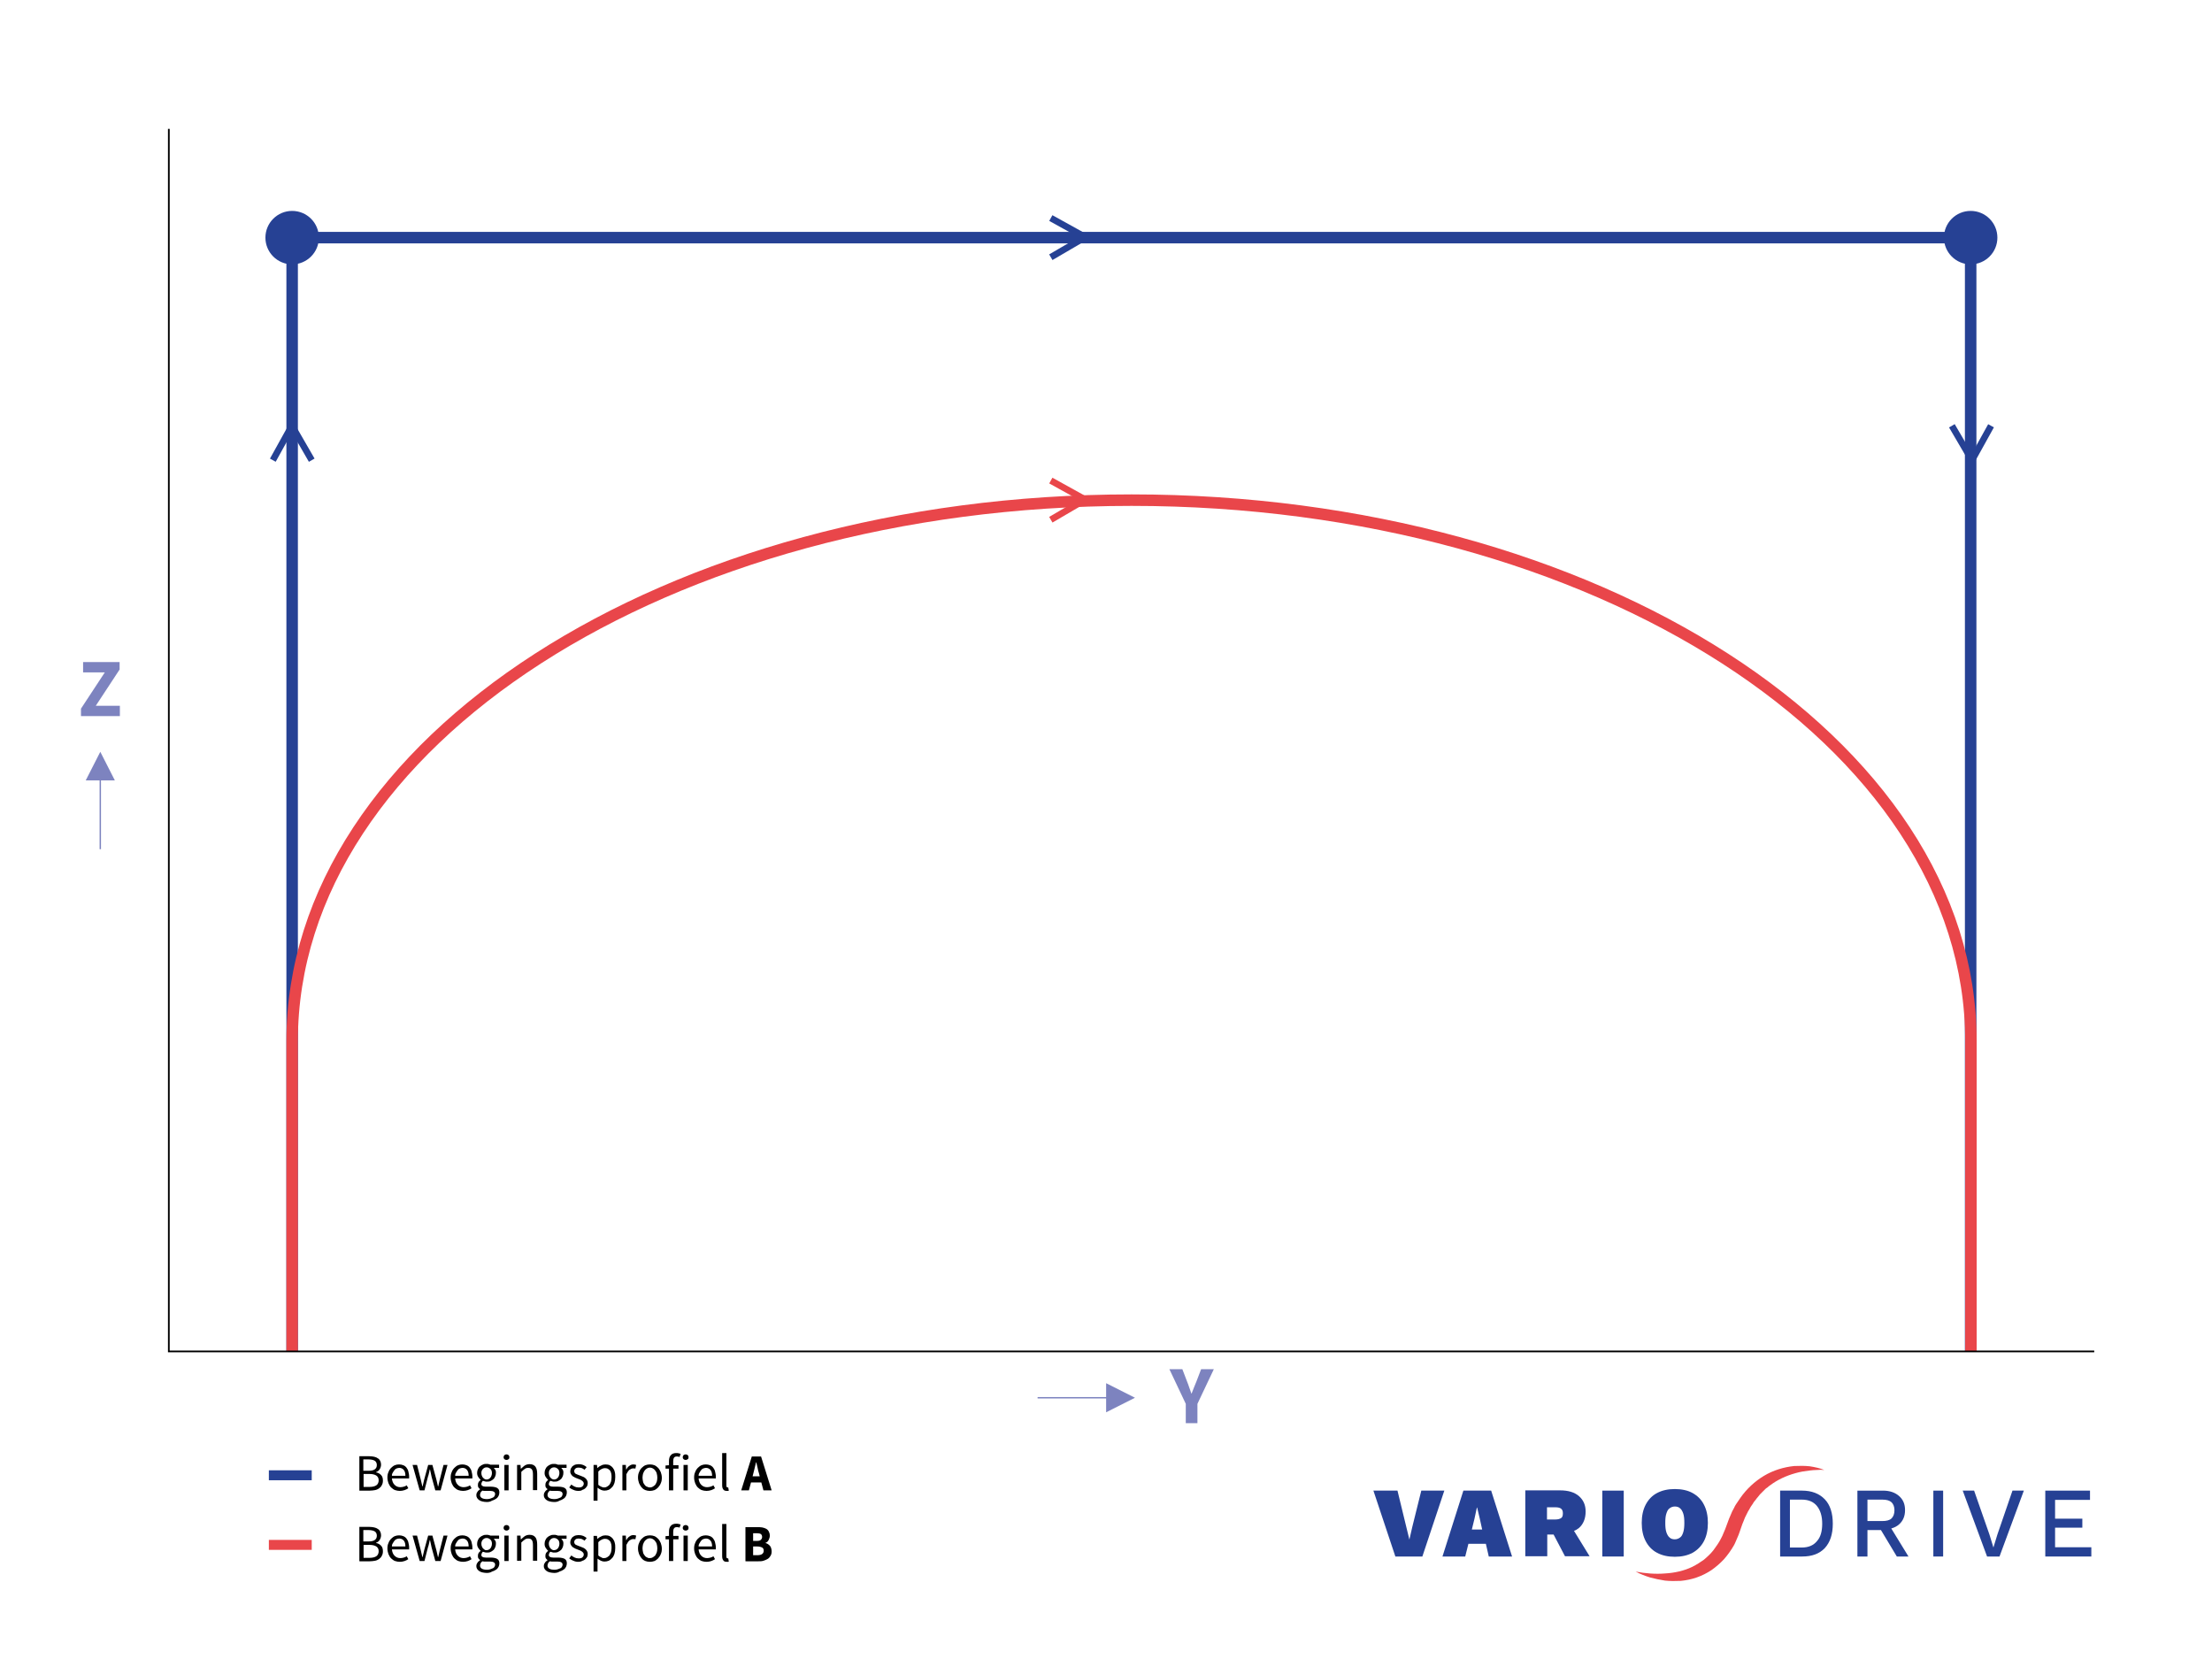 <?xml version="1.0" encoding="utf-8"?>
<!-- Generator: Adobe Illustrator 25.3.0, SVG Export Plug-In . SVG Version: 6.00 Build 0)  -->
<svg version="1.1" xmlns="http://www.w3.org/2000/svg" xmlns:xlink="http://www.w3.org/1999/xlink" x="0px" y="0px"
	 viewBox="0 0 835.9 627" style="enable-background:new 0 0 835.9 627;" xml:space="preserve">
<style type="text/css">
	.st0{fill-rule:evenodd;clip-rule:evenodd;fill:none;stroke:#264194;stroke-width:4.343;stroke-miterlimit:10;}
	.st1{fill-rule:evenodd;clip-rule:evenodd;fill:#264194;}
	.st2{fill-rule:evenodd;clip-rule:evenodd;fill:none;stroke:#264194;stroke-width:2.473;stroke-miterlimit:10;}
	.st3{fill-rule:evenodd;clip-rule:evenodd;fill:none;stroke:#E9464A;stroke-width:2.473;stroke-miterlimit:10;}
	.st4{fill-rule:evenodd;clip-rule:evenodd;fill:none;stroke:#E9464A;stroke-width:4.343;stroke-miterlimit:10;}
	.st5{fill:#E9464A;stroke:#264194;stroke-width:3.762;stroke-miterlimit:10;}
	.st6{fill:none;stroke:#E9464A;stroke-width:3.762;stroke-miterlimit:10;}
	.st7{fill-rule:evenodd;clip-rule:evenodd;fill:none;stroke:#000000;stroke-width:0.651;stroke-miterlimit:10;}
	.st8{fill-rule:evenodd;clip-rule:evenodd;fill:none;stroke:#7D83BF;stroke-width:0.521;stroke-miterlimit:10;}
	.st9{fill-rule:evenodd;clip-rule:evenodd;fill:#7D83BF;}
	.st10{fill:#7D83BF;}
	.st11{fill-rule:evenodd;clip-rule:evenodd;fill:#E9464A;}
</style>
<g id="profielen">
	<polyline class="st0" points="110.4,510.7 110.4,89.8 744.7,89.8 744.7,510.7 	"/>
	<circle class="st1" cx="110.4" cy="89.8" r="10.1"/>
	<circle class="st1" cx="744.7" cy="89.8" r="10.1"/>
	<polyline class="st2" points="103.1,173.9 110.3,160.9 117.8,173.9 	"/>
	<polyline class="st2" points="397.1,82.4 410.1,89.6 397.1,97.2 	"/>
	<polyline class="st3" points="397.1,181.6 410.1,188.8 397.1,196.4 	"/>
	<polyline class="st2" points="752.4,160.9 745.2,173.9 737.6,160.9 	"/>
	<path class="st4" d="M110.4,510.7V393.4c0-112.9,142-204.4,317.2-204.4s317.2,91.5,317.2,204.4v117.3"/>
	<line class="st5" x1="117.8" y1="557.5" x2="101.6" y2="557.5"/>
	<line class="st6" x1="117.8" y1="583.8" x2="101.6" y2="583.8"/>
</g>
<g id="wiskunde">
	<polyline class="st7" points="791.4,510.7 63.8,510.7 63.8,48.7 	"/>
</g>
<g id="text_lettercontouren">
	<g>
		<line class="st8" x1="37.9" y1="320.9" x2="37.9" y2="285.9"/>
		<polygon class="st9" points="43.4,294.9 32.4,294.9 37.9,284.1 		"/>
		<g>
			<path class="st10" d="M30.6,270.6v-2.8l9-13.7h-8.2v-3.9h13.8v2.8l-9,13.7h9.1v3.9H30.6z"/>
		</g>
	</g>
	<g>
		<line class="st8" x1="392.1" y1="528.2" x2="427.1" y2="528.2"/>
		<polygon class="st9" points="418,533.7 418,522.7 428.9,528.2 		"/>
		<g>
			<path class="st10" d="M448.1,537.8v-7.3l-6.2-13.1h4.9l1.8,4.7c0.3,0.8,0.6,1.5,0.8,2.2c0.3,0.7,0.5,1.5,0.8,2.3h0.1
				c0.3-0.8,0.6-1.5,0.9-2.3c0.3-0.7,0.6-1.5,0.9-2.2l1.8-4.7h4.8l-6.2,13.1v7.3H448.1z"/>
		</g>
	</g>
	<g>
		<path d="M135.8,563.2v-12.9h3.8c0.7,0,1.3,0.1,1.8,0.2c0.5,0.1,1,0.3,1.4,0.6c0.4,0.2,0.7,0.6,0.9,1c0.2,0.4,0.3,0.9,0.3,1.4
			c0,0.6-0.2,1.2-0.5,1.7c-0.3,0.5-0.8,0.9-1.4,1.1v0.1c0.8,0.1,1.4,0.5,1.9,1c0.5,0.5,0.7,1.2,0.7,2.1c0,0.6-0.1,1.2-0.4,1.7
			c-0.2,0.5-0.6,0.9-1,1.2c-0.4,0.3-1,0.6-1.6,0.7s-1.3,0.2-2,0.2H135.8z M137.4,555.8h1.9c1.1,0,1.9-0.2,2.4-0.6
			c0.5-0.4,0.7-0.9,0.7-1.6c0-0.7-0.3-1.3-0.8-1.6c-0.5-0.3-1.3-0.5-2.3-0.5h-2V555.8z M137.4,561.9h2.2c1.1,0,2-0.2,2.6-0.6
			c0.6-0.4,0.9-1.1,0.9-1.9c0-0.8-0.3-1.4-0.9-1.8c-0.6-0.4-1.5-0.6-2.6-0.6h-2.2V561.9z"/>
		<path d="M151.1,563.4c-0.6,0-1.2-0.1-1.8-0.3s-1-0.6-1.5-1c-0.4-0.4-0.7-0.9-1-1.6c-0.2-0.6-0.4-1.3-0.4-2.1
			c0-0.8,0.1-1.5,0.4-2.1c0.2-0.6,0.6-1.2,1-1.6c0.4-0.4,0.9-0.8,1.4-1s1-0.3,1.6-0.3c0.6,0,1.1,0.1,1.6,0.3
			c0.5,0.2,0.9,0.5,1.2,0.9c0.3,0.4,0.6,0.9,0.7,1.4s0.3,1.2,0.3,1.8c0,0.2,0,0.3,0,0.5c0,0.2,0,0.3,0,0.4h-6.5c0.1,1,0.4,1.8,1,2.4
			s1.3,0.9,2.2,0.9c0.5,0,0.9-0.1,1.3-0.2s0.8-0.3,1.1-0.5l0.6,1.1c-0.4,0.3-0.9,0.5-1.4,0.7C152.3,563.3,151.7,563.4,151.1,563.4z
			 M148.1,557.7h5.1c0-1-0.2-1.7-0.6-2.2s-1-0.8-1.7-0.8c-0.3,0-0.7,0.1-1,0.2s-0.6,0.3-0.8,0.6s-0.5,0.6-0.6,0.9
			C148.2,556.8,148.1,557.2,148.1,557.7z"/>
		<path d="M158.6,563.2l-2.7-9.6h1.7l1.4,5.5c0.1,0.5,0.2,0.9,0.3,1.3s0.2,0.9,0.3,1.3h0.1c0.1-0.4,0.2-0.9,0.3-1.3
			c0.1-0.4,0.2-0.9,0.3-1.3l1.5-5.5h1.6l1.5,5.5c0.1,0.5,0.2,0.9,0.3,1.3c0.1,0.4,0.2,0.9,0.3,1.3h0.1c0.1-0.4,0.2-0.9,0.3-1.3
			c0.1-0.4,0.2-0.9,0.3-1.3l1.4-5.5h1.5l-2.6,9.6h-2l-1.4-5.1c-0.1-0.5-0.2-0.9-0.3-1.4c-0.1-0.4-0.2-0.9-0.3-1.4h-0.1
			c-0.1,0.5-0.2,1-0.3,1.4s-0.2,0.9-0.4,1.4l-1.3,5.1H158.6z"/>
		<path d="M175,563.4c-0.6,0-1.2-0.1-1.8-0.3s-1-0.6-1.5-1c-0.4-0.4-0.7-0.9-1-1.6c-0.2-0.6-0.4-1.3-0.4-2.1c0-0.8,0.1-1.5,0.4-2.1
			c0.2-0.6,0.6-1.2,1-1.6c0.4-0.4,0.9-0.8,1.4-1s1-0.3,1.6-0.3c0.6,0,1.1,0.1,1.6,0.3c0.5,0.2,0.9,0.5,1.2,0.9
			c0.3,0.4,0.6,0.9,0.7,1.4s0.3,1.2,0.3,1.8c0,0.2,0,0.3,0,0.5c0,0.2,0,0.3,0,0.4H172c0.1,1,0.4,1.8,1,2.4s1.3,0.9,2.2,0.9
			c0.5,0,0.9-0.1,1.3-0.2s0.8-0.3,1.1-0.5l0.6,1.1c-0.4,0.3-0.9,0.5-1.4,0.7C176.2,563.3,175.6,563.4,175,563.4z M172,557.7h5.1
			c0-1-0.2-1.7-0.6-2.2s-1-0.8-1.7-0.8c-0.3,0-0.7,0.1-1,0.2s-0.6,0.3-0.8,0.6s-0.5,0.6-0.6,0.9C172.1,556.8,172,557.2,172,557.7z"
			/>
		<path d="M183.9,567.6c-0.6,0-1.1-0.1-1.6-0.2c-0.5-0.1-0.9-0.3-1.2-0.5c-0.3-0.2-0.6-0.5-0.8-0.8c-0.2-0.3-0.3-0.7-0.3-1.1
			c0-0.4,0.1-0.8,0.4-1.2c0.2-0.4,0.6-0.7,1-1v-0.1c-0.2-0.1-0.4-0.3-0.6-0.6c-0.2-0.3-0.2-0.6-0.2-1c0-0.4,0.1-0.8,0.3-1.1
			c0.2-0.3,0.5-0.5,0.7-0.7v-0.1c-0.3-0.3-0.6-0.6-0.9-1.1s-0.4-0.9-0.4-1.5c0-0.5,0.1-1,0.3-1.4c0.2-0.4,0.4-0.8,0.8-1.1
			c0.3-0.3,0.7-0.5,1.2-0.7c0.4-0.2,0.9-0.2,1.4-0.2c0.3,0,0.5,0,0.7,0.1c0.2,0,0.4,0.1,0.6,0.2h3.3v1.2h-2c0.2,0.2,0.4,0.5,0.6,0.8
			c0.2,0.3,0.2,0.7,0.2,1.1c0,0.5-0.1,1-0.3,1.4s-0.4,0.8-0.7,1c-0.3,0.3-0.7,0.5-1.1,0.7c-0.4,0.2-0.9,0.2-1.4,0.2
			c-0.2,0-0.5,0-0.7-0.1s-0.5-0.1-0.7-0.2c-0.2,0.1-0.3,0.3-0.4,0.5c-0.1,0.2-0.2,0.4-0.2,0.7c0,0.3,0.1,0.6,0.4,0.7
			c0.2,0.2,0.7,0.3,1.3,0.3h1.8c1.1,0,2,0.2,2.5,0.5c0.6,0.4,0.8,0.9,0.8,1.7c0,0.4-0.1,0.9-0.3,1.3c-0.2,0.4-0.5,0.8-1,1.1
			c-0.4,0.3-0.9,0.5-1.5,0.7C185.3,567.5,184.6,567.6,183.9,567.6z M184.1,566.5c0.5,0,0.9-0.1,1.2-0.2c0.4-0.1,0.7-0.3,1-0.4
			s0.5-0.4,0.6-0.6c0.1-0.2,0.2-0.5,0.2-0.7c0-0.4-0.2-0.8-0.5-0.9c-0.3-0.2-0.8-0.3-1.4-0.3h-1.7c-0.2,0-0.4,0-0.6,0
			s-0.4-0.1-0.6-0.1c-0.3,0.2-0.6,0.5-0.7,0.8s-0.2,0.5-0.2,0.8c0,0.5,0.2,0.9,0.7,1.2S183.3,566.5,184.1,566.5z M183.9,559.1
			c0.3,0,0.5-0.1,0.8-0.2c0.2-0.1,0.5-0.3,0.6-0.5c0.2-0.2,0.3-0.4,0.4-0.7c0.1-0.3,0.2-0.6,0.2-1c0-0.7-0.2-1.3-0.6-1.6
			c-0.4-0.4-0.9-0.6-1.4-0.6c-0.6,0-1,0.2-1.4,0.6c-0.4,0.4-0.6,0.9-0.6,1.6c0,0.4,0.1,0.7,0.2,1c0.1,0.3,0.3,0.5,0.4,0.7
			c0.2,0.2,0.4,0.3,0.6,0.5C183.3,559,183.6,559.1,183.9,559.1z"/>
		<path d="M191.4,551.7c-0.3,0-0.6-0.1-0.8-0.3c-0.2-0.2-0.3-0.4-0.3-0.7c0-0.3,0.1-0.6,0.3-0.8c0.2-0.2,0.5-0.3,0.8-0.3
			c0.3,0,0.6,0.1,0.8,0.3c0.2,0.2,0.3,0.4,0.3,0.8c0,0.3-0.1,0.6-0.3,0.7C192,551.6,191.7,551.7,191.4,551.7z M190.6,563.2v-9.6h1.6
			v9.6H190.6z"/>
		<path d="M195.4,563.2v-9.6h1.3l0.1,1.4h0.1c0.5-0.5,0.9-0.8,1.4-1.2c0.5-0.3,1.1-0.5,1.8-0.5c1,0,1.7,0.3,2.2,0.9
			c0.5,0.6,0.7,1.6,0.7,2.8v6.1h-1.6v-5.8c0-0.9-0.1-1.6-0.4-2c-0.3-0.4-0.7-0.6-1.4-0.6c-0.5,0-0.9,0.1-1.3,0.4s-0.8,0.6-1.3,1.1
			v6.9H195.4z"/>
		<path d="M209.4,567.6c-0.6,0-1.1-0.1-1.6-0.2c-0.5-0.1-0.9-0.3-1.2-0.5c-0.3-0.2-0.6-0.5-0.8-0.8c-0.2-0.3-0.3-0.7-0.3-1.1
			c0-0.4,0.1-0.8,0.4-1.2c0.2-0.4,0.6-0.7,1-1v-0.1c-0.2-0.1-0.4-0.3-0.6-0.6c-0.2-0.3-0.2-0.6-0.2-1c0-0.4,0.1-0.8,0.3-1.1
			c0.2-0.3,0.5-0.5,0.7-0.7v-0.1c-0.3-0.3-0.6-0.6-0.9-1.1s-0.4-0.9-0.4-1.5c0-0.5,0.1-1,0.3-1.4c0.2-0.4,0.4-0.8,0.8-1.1
			c0.3-0.3,0.7-0.5,1.2-0.7c0.4-0.2,0.9-0.2,1.4-0.2c0.3,0,0.5,0,0.7,0.1c0.2,0,0.4,0.1,0.6,0.2h3.3v1.2h-2c0.2,0.2,0.4,0.5,0.6,0.8
			c0.2,0.3,0.2,0.7,0.2,1.1c0,0.5-0.1,1-0.3,1.4s-0.4,0.8-0.7,1c-0.3,0.3-0.7,0.5-1.1,0.7c-0.4,0.2-0.9,0.2-1.4,0.2
			c-0.2,0-0.5,0-0.7-0.1s-0.5-0.1-0.7-0.2c-0.2,0.1-0.3,0.3-0.4,0.5c-0.1,0.2-0.2,0.4-0.2,0.7c0,0.3,0.1,0.6,0.4,0.7
			c0.2,0.2,0.7,0.3,1.3,0.3h1.8c1.1,0,2,0.2,2.5,0.5c0.6,0.4,0.8,0.9,0.8,1.7c0,0.4-0.1,0.9-0.3,1.3c-0.2,0.4-0.5,0.8-1,1.1
			c-0.4,0.3-0.9,0.5-1.5,0.7C210.8,567.5,210.1,567.6,209.4,567.6z M209.6,566.5c0.5,0,0.9-0.1,1.2-0.2c0.4-0.1,0.7-0.3,1-0.4
			s0.5-0.4,0.6-0.6c0.1-0.2,0.2-0.5,0.2-0.7c0-0.4-0.2-0.8-0.5-0.9c-0.3-0.2-0.8-0.3-1.4-0.3h-1.7c-0.2,0-0.4,0-0.6,0
			s-0.4-0.1-0.6-0.1c-0.3,0.2-0.6,0.5-0.7,0.8s-0.2,0.5-0.2,0.8c0,0.5,0.2,0.9,0.7,1.2S208.8,566.5,209.6,566.5z M209.4,559.1
			c0.3,0,0.5-0.1,0.8-0.2c0.2-0.1,0.5-0.3,0.6-0.5c0.2-0.2,0.3-0.4,0.4-0.7c0.1-0.3,0.2-0.6,0.2-1c0-0.7-0.2-1.3-0.6-1.6
			c-0.4-0.4-0.9-0.6-1.4-0.6c-0.6,0-1,0.2-1.4,0.6c-0.4,0.4-0.6,0.9-0.6,1.6c0,0.4,0.1,0.7,0.2,1c0.1,0.3,0.3,0.5,0.4,0.7
			c0.2,0.2,0.4,0.3,0.6,0.5C208.9,559,209.1,559.1,209.4,559.1z"/>
		<path d="M218.6,563.4c-0.7,0-1.3-0.1-1.9-0.4c-0.6-0.2-1.2-0.6-1.6-0.9l0.8-1.1c0.4,0.3,0.8,0.6,1.3,0.8c0.4,0.2,0.9,0.3,1.5,0.3
			c0.6,0,1.1-0.1,1.4-0.4c0.3-0.3,0.5-0.6,0.5-1.1c0-0.2-0.1-0.5-0.2-0.6c-0.1-0.2-0.3-0.3-0.5-0.5c-0.2-0.1-0.4-0.3-0.7-0.4
			c-0.3-0.1-0.5-0.2-0.8-0.3c-0.3-0.1-0.7-0.3-1-0.4c-0.3-0.2-0.6-0.3-0.9-0.5c-0.3-0.2-0.5-0.5-0.7-0.8c-0.2-0.3-0.3-0.6-0.3-1
			c0-0.4,0.1-0.7,0.2-1.1c0.2-0.3,0.4-0.6,0.6-0.9c0.3-0.2,0.6-0.4,1-0.6c0.4-0.1,0.9-0.2,1.4-0.2c0.6,0,1.2,0.1,1.7,0.3
			c0.5,0.2,0.9,0.5,1.3,0.8l-0.8,1c-0.3-0.2-0.7-0.5-1-0.6s-0.7-0.2-1.2-0.2c-0.6,0-1,0.1-1.3,0.4c-0.3,0.3-0.4,0.6-0.4,1
			c0,0.2,0.1,0.4,0.2,0.6c0.1,0.2,0.3,0.3,0.5,0.4c0.2,0.1,0.4,0.2,0.7,0.3c0.3,0.1,0.5,0.2,0.8,0.3c0.3,0.1,0.7,0.3,1,0.4
			c0.3,0.1,0.7,0.3,0.9,0.5c0.3,0.2,0.5,0.5,0.7,0.8c0.2,0.3,0.3,0.7,0.3,1.1c0,0.4-0.1,0.8-0.2,1.1c-0.2,0.3-0.4,0.6-0.7,0.9
			c-0.3,0.3-0.7,0.5-1.1,0.6C219.6,563.4,219.1,563.4,218.6,563.4z"/>
		<path d="M224.3,567.2v-13.6h1.3l0.1,1.1h0.1c0.4-0.4,0.9-0.7,1.4-0.9c0.5-0.3,1.1-0.4,1.6-0.4c0.6,0,1.2,0.1,1.6,0.3
			s0.9,0.6,1.2,1c0.3,0.4,0.6,0.9,0.7,1.5c0.2,0.6,0.2,1.3,0.2,2c0,0.8-0.1,1.5-0.3,2.2c-0.2,0.6-0.5,1.2-0.9,1.6
			c-0.4,0.4-0.8,0.8-1.3,1c-0.5,0.2-1,0.3-1.6,0.3c-0.4,0-0.9-0.1-1.3-0.3c-0.4-0.2-0.9-0.5-1.3-0.8l0,1.7v3.2H224.3z M228.3,562.1
			c0.4,0,0.8-0.1,1.1-0.3c0.3-0.2,0.6-0.4,0.9-0.7c0.2-0.3,0.4-0.7,0.6-1.2c0.1-0.5,0.2-1,0.2-1.6c0-0.5,0-1-0.1-1.4
			c-0.1-0.4-0.2-0.8-0.4-1.1c-0.2-0.3-0.5-0.5-0.8-0.7c-0.3-0.2-0.7-0.3-1.2-0.3c-0.4,0-0.8,0.1-1.2,0.3c-0.4,0.2-0.9,0.5-1.3,1v5
			c0.4,0.4,0.9,0.6,1.3,0.8C227.6,562,228,562.1,228.3,562.1z"/>
		<path d="M235.2,563.2v-9.6h1.3l0.1,1.7h0.1c0.3-0.6,0.7-1.1,1.2-1.4c0.5-0.4,1-0.5,1.5-0.5c0.4,0,0.7,0.1,1,0.2l-0.3,1.4
			c-0.2-0.1-0.3-0.1-0.4-0.1c-0.1,0-0.3,0-0.5,0c-0.4,0-0.8,0.2-1.3,0.5c-0.4,0.3-0.8,0.9-1.2,1.7v6.1H235.2z"/>
		<path d="M245.6,563.4c-0.6,0-1.2-0.1-1.7-0.3c-0.5-0.2-1-0.5-1.4-1c-0.4-0.4-0.7-1-1-1.6c-0.2-0.6-0.4-1.3-0.4-2.1
			c0-0.8,0.1-1.5,0.4-2.1c0.2-0.6,0.6-1.2,1-1.6c0.4-0.4,0.9-0.8,1.4-1c0.5-0.2,1.1-0.3,1.7-0.3c0.6,0,1.2,0.1,1.7,0.3
			c0.5,0.2,1,0.6,1.4,1s0.7,1,1,1.6c0.2,0.6,0.4,1.3,0.4,2.1c0,0.8-0.1,1.5-0.4,2.1c-0.2,0.6-0.6,1.1-1,1.6c-0.4,0.4-0.9,0.8-1.4,1
			C246.7,563.3,246.2,563.4,245.6,563.4z M245.6,562.1c0.4,0,0.8-0.1,1.1-0.3c0.3-0.2,0.6-0.4,0.9-0.7c0.2-0.3,0.4-0.7,0.6-1.2
			c0.1-0.4,0.2-0.9,0.2-1.5s-0.1-1.1-0.2-1.5c-0.1-0.5-0.3-0.8-0.6-1.2c-0.2-0.3-0.5-0.6-0.9-0.8s-0.7-0.3-1.1-0.3
			c-0.4,0-0.8,0.1-1.1,0.3c-0.3,0.2-0.6,0.4-0.9,0.8c-0.2,0.3-0.4,0.7-0.6,1.2c-0.1,0.5-0.2,1-0.2,1.5s0.1,1,0.2,1.5
			s0.3,0.8,0.6,1.2s0.5,0.6,0.9,0.7C244.8,562,245.2,562.1,245.6,562.1z"/>
		<path d="M252.8,563.2V555h-1.3v-1.2l1.3-0.1v-1.5c0-1,0.2-1.8,0.7-2.3c0.5-0.6,1.2-0.8,2.1-0.8c0.3,0,0.6,0,0.9,0.1
			c0.3,0.1,0.5,0.1,0.7,0.2l-0.4,1.2c-0.4-0.2-0.7-0.2-1.1-0.2c-0.9,0-1.3,0.6-1.3,1.8v1.5h2v1.3h-2v8.2H252.8z"/>
		<path d="M259.1,551.7c-0.3,0-0.6-0.1-0.8-0.3c-0.2-0.2-0.3-0.4-0.3-0.7c0-0.3,0.1-0.6,0.3-0.8c0.2-0.2,0.5-0.3,0.8-0.3
			c0.3,0,0.6,0.1,0.8,0.3c0.2,0.2,0.3,0.4,0.3,0.8c0,0.3-0.1,0.6-0.3,0.7C259.7,551.6,259.4,551.7,259.1,551.7z M258.3,563.2v-9.6
			h1.6v9.6H258.3z"/>
		<path d="M267,563.4c-0.6,0-1.2-0.1-1.8-0.3s-1-0.6-1.5-1c-0.4-0.4-0.7-0.9-1-1.6c-0.2-0.6-0.4-1.3-0.4-2.1c0-0.8,0.1-1.5,0.4-2.1
			c0.2-0.6,0.6-1.2,1-1.6c0.4-0.4,0.9-0.8,1.4-1s1-0.3,1.6-0.3c0.6,0,1.1,0.1,1.6,0.3c0.5,0.2,0.9,0.5,1.2,0.9
			c0.3,0.4,0.6,0.9,0.7,1.4s0.3,1.2,0.3,1.8c0,0.2,0,0.3,0,0.5c0,0.2,0,0.3,0,0.4H264c0.1,1,0.4,1.8,1,2.4s1.3,0.9,2.2,0.9
			c0.5,0,0.9-0.1,1.3-0.2s0.8-0.3,1.1-0.5l0.6,1.1c-0.4,0.3-0.9,0.5-1.4,0.7C268.2,563.3,267.6,563.4,267,563.4z M264,557.7h5.1
			c0-1-0.2-1.7-0.6-2.2s-1-0.8-1.7-0.8c-0.3,0-0.7,0.1-1,0.2s-0.6,0.3-0.8,0.6s-0.5,0.6-0.6,0.9C264.1,556.8,264,557.2,264,557.7z"
			/>
		<path d="M274.6,563.4c-0.6,0-1.1-0.2-1.3-0.6c-0.3-0.4-0.4-0.9-0.4-1.6v-12.1h1.6v12.2c0,0.3,0,0.4,0.1,0.6
			c0.1,0.1,0.2,0.2,0.3,0.2c0.1,0,0.1,0,0.1,0s0.1,0,0.2,0l0.2,1.2c-0.1,0.1-0.2,0.1-0.4,0.1C275,563.4,274.8,563.4,274.6,563.4z"/>
		<path d="M280.1,563.2l4-12.8h3.5l4,12.8h-3.1l-0.8-3h-3.9l-0.8,3H280.1z M284.7,556.7l-0.3,1.2h2.7l-0.3-1.2
			c-0.2-0.6-0.4-1.3-0.5-2c-0.2-0.7-0.3-1.4-0.5-2.1h-0.1c-0.2,0.7-0.3,1.4-0.5,2.1S284.9,556.1,284.7,556.7z"/>
	</g>
	<g>
		<path d="M135.8,589.9V577h3.8c0.7,0,1.3,0.1,1.8,0.2c0.5,0.1,1,0.3,1.4,0.6c0.4,0.2,0.7,0.6,0.9,1c0.2,0.4,0.3,0.9,0.3,1.4
			c0,0.6-0.2,1.2-0.5,1.7c-0.3,0.5-0.8,0.9-1.4,1.1v0.1c0.8,0.1,1.4,0.5,1.9,1c0.5,0.5,0.7,1.2,0.7,2.1c0,0.6-0.1,1.2-0.4,1.7
			c-0.2,0.5-0.6,0.9-1,1.2c-0.4,0.3-1,0.6-1.6,0.7s-1.3,0.2-2,0.2H135.8z M137.4,582.5h1.9c1.1,0,1.9-0.2,2.4-0.6
			c0.5-0.4,0.7-0.9,0.7-1.6c0-0.7-0.3-1.3-0.8-1.6c-0.5-0.3-1.3-0.5-2.3-0.5h-2V582.5z M137.4,588.7h2.2c1.1,0,2-0.2,2.6-0.6
			c0.6-0.4,0.9-1.1,0.9-1.9c0-0.8-0.3-1.4-0.9-1.8c-0.6-0.4-1.5-0.6-2.6-0.6h-2.2V588.7z"/>
		<path d="M151.1,590.2c-0.6,0-1.2-0.1-1.8-0.3s-1-0.6-1.5-1c-0.4-0.4-0.7-0.9-1-1.6c-0.2-0.6-0.4-1.3-0.4-2.1
			c0-0.8,0.1-1.5,0.4-2.1c0.2-0.6,0.6-1.2,1-1.6c0.4-0.4,0.9-0.8,1.4-1s1-0.3,1.6-0.3c0.6,0,1.1,0.1,1.6,0.3
			c0.5,0.2,0.9,0.5,1.2,0.9c0.3,0.4,0.6,0.9,0.7,1.4s0.3,1.2,0.3,1.8c0,0.2,0,0.3,0,0.5c0,0.2,0,0.3,0,0.4h-6.5c0.1,1,0.4,1.8,1,2.4
			s1.3,0.9,2.2,0.9c0.5,0,0.9-0.1,1.3-0.2s0.8-0.3,1.1-0.5l0.6,1.1c-0.4,0.3-0.9,0.5-1.4,0.7C152.3,590.1,151.7,590.2,151.1,590.2z
			 M148.1,584.4h5.1c0-1-0.2-1.7-0.6-2.2s-1-0.8-1.7-0.8c-0.3,0-0.7,0.1-1,0.2s-0.6,0.3-0.8,0.6s-0.5,0.6-0.6,0.9
			C148.2,583.5,148.1,583.9,148.1,584.4z"/>
		<path d="M158.6,589.9l-2.7-9.6h1.7l1.4,5.5c0.1,0.5,0.2,0.9,0.3,1.3s0.2,0.9,0.3,1.3h0.1c0.1-0.4,0.2-0.9,0.3-1.3
			c0.1-0.4,0.2-0.9,0.3-1.3l1.5-5.5h1.6l1.5,5.5c0.1,0.5,0.2,0.9,0.3,1.3c0.1,0.4,0.2,0.9,0.3,1.3h0.1c0.1-0.4,0.2-0.9,0.3-1.3
			c0.1-0.4,0.2-0.9,0.3-1.3l1.4-5.5h1.5l-2.6,9.6h-2l-1.4-5.1c-0.1-0.5-0.2-0.9-0.3-1.4c-0.1-0.4-0.2-0.9-0.3-1.4h-0.1
			c-0.1,0.5-0.2,1-0.3,1.4s-0.2,0.9-0.4,1.4l-1.3,5.1H158.6z"/>
		<path d="M175,590.2c-0.6,0-1.2-0.1-1.8-0.3s-1-0.6-1.5-1c-0.4-0.4-0.7-0.9-1-1.6c-0.2-0.6-0.4-1.3-0.4-2.1c0-0.8,0.1-1.5,0.4-2.1
			c0.2-0.6,0.6-1.2,1-1.6c0.4-0.4,0.9-0.8,1.4-1s1-0.3,1.6-0.3c0.6,0,1.1,0.1,1.6,0.3c0.5,0.2,0.9,0.5,1.2,0.9
			c0.3,0.4,0.6,0.9,0.7,1.4s0.3,1.2,0.3,1.8c0,0.2,0,0.3,0,0.5c0,0.2,0,0.3,0,0.4H172c0.1,1,0.4,1.8,1,2.4s1.3,0.9,2.2,0.9
			c0.5,0,0.9-0.1,1.3-0.2s0.8-0.3,1.1-0.5l0.6,1.1c-0.4,0.3-0.9,0.5-1.4,0.7C176.2,590.1,175.6,590.2,175,590.2z M172,584.4h5.1
			c0-1-0.2-1.7-0.6-2.2s-1-0.8-1.7-0.8c-0.3,0-0.7,0.1-1,0.2s-0.6,0.3-0.8,0.6s-0.5,0.6-0.6,0.9C172.1,583.5,172,583.9,172,584.4z"
			/>
		<path d="M183.9,594.4c-0.6,0-1.1-0.1-1.6-0.2c-0.5-0.1-0.9-0.3-1.2-0.5c-0.3-0.2-0.6-0.5-0.8-0.8c-0.2-0.3-0.3-0.7-0.3-1.1
			c0-0.4,0.1-0.8,0.4-1.2c0.2-0.4,0.6-0.7,1-1v-0.1c-0.2-0.1-0.4-0.3-0.6-0.6c-0.2-0.3-0.2-0.6-0.2-1c0-0.4,0.1-0.8,0.3-1.1
			c0.2-0.3,0.5-0.5,0.7-0.7v-0.1c-0.3-0.3-0.6-0.6-0.9-1.1s-0.4-0.9-0.4-1.5c0-0.5,0.1-1,0.3-1.4c0.2-0.4,0.4-0.8,0.8-1.1
			c0.3-0.3,0.7-0.5,1.2-0.7c0.4-0.2,0.9-0.2,1.4-0.2c0.3,0,0.5,0,0.7,0.1c0.2,0,0.4,0.1,0.6,0.2h3.3v1.2h-2c0.2,0.2,0.4,0.5,0.6,0.8
			c0.2,0.3,0.2,0.7,0.2,1.1c0,0.5-0.1,1-0.3,1.4s-0.4,0.8-0.7,1c-0.3,0.3-0.7,0.5-1.1,0.7c-0.4,0.2-0.9,0.2-1.4,0.2
			c-0.2,0-0.5,0-0.7-0.1s-0.5-0.1-0.7-0.2c-0.2,0.1-0.3,0.3-0.4,0.5c-0.1,0.2-0.2,0.4-0.2,0.7c0,0.3,0.1,0.6,0.4,0.7
			c0.2,0.2,0.7,0.3,1.3,0.3h1.8c1.1,0,2,0.2,2.5,0.5c0.6,0.4,0.8,0.9,0.8,1.7c0,0.4-0.1,0.9-0.3,1.3c-0.2,0.4-0.5,0.8-1,1.1
			c-0.4,0.3-0.9,0.5-1.5,0.7C185.3,594.3,184.6,594.4,183.9,594.4z M184.1,593.2c0.5,0,0.9-0.1,1.2-0.2c0.4-0.1,0.7-0.3,1-0.4
			s0.5-0.4,0.6-0.6c0.1-0.2,0.2-0.5,0.2-0.7c0-0.4-0.2-0.8-0.5-0.9c-0.3-0.2-0.8-0.3-1.4-0.3h-1.7c-0.2,0-0.4,0-0.6,0
			s-0.4-0.1-0.6-0.1c-0.3,0.2-0.6,0.5-0.7,0.8s-0.2,0.5-0.2,0.8c0,0.5,0.2,0.9,0.7,1.2S183.3,593.2,184.1,593.2z M183.9,585.8
			c0.3,0,0.5-0.1,0.8-0.2c0.2-0.1,0.5-0.3,0.6-0.5c0.2-0.2,0.3-0.4,0.4-0.7c0.1-0.3,0.2-0.6,0.2-1c0-0.7-0.2-1.3-0.6-1.6
			c-0.4-0.4-0.9-0.6-1.4-0.6c-0.6,0-1,0.2-1.4,0.6c-0.4,0.4-0.6,0.9-0.6,1.6c0,0.4,0.1,0.7,0.2,1c0.1,0.3,0.3,0.5,0.4,0.7
			c0.2,0.2,0.4,0.3,0.6,0.5C183.3,585.8,183.6,585.8,183.9,585.8z"/>
		<path d="M191.4,578.4c-0.3,0-0.6-0.1-0.8-0.3c-0.2-0.2-0.3-0.4-0.3-0.7c0-0.3,0.1-0.6,0.3-0.8c0.2-0.2,0.5-0.3,0.8-0.3
			c0.3,0,0.6,0.1,0.8,0.3c0.2,0.2,0.3,0.4,0.3,0.8c0,0.3-0.1,0.6-0.3,0.7C192,578.3,191.7,578.4,191.4,578.4z M190.6,589.9v-9.6h1.6
			v9.6H190.6z"/>
		<path d="M195.4,589.9v-9.6h1.3l0.1,1.4h0.1c0.5-0.5,0.9-0.8,1.4-1.2c0.5-0.3,1.1-0.5,1.8-0.5c1,0,1.7,0.3,2.2,0.9
			c0.5,0.6,0.7,1.6,0.7,2.8v6.1h-1.6v-5.8c0-0.9-0.1-1.6-0.4-2c-0.3-0.4-0.7-0.6-1.4-0.6c-0.5,0-0.9,0.1-1.3,0.4s-0.8,0.6-1.3,1.1
			v6.9H195.4z"/>
		<path d="M209.4,594.4c-0.6,0-1.1-0.1-1.6-0.2c-0.5-0.1-0.9-0.3-1.2-0.5c-0.3-0.2-0.6-0.5-0.8-0.8c-0.2-0.3-0.3-0.7-0.3-1.1
			c0-0.4,0.1-0.8,0.4-1.2c0.2-0.4,0.6-0.7,1-1v-0.1c-0.2-0.1-0.4-0.3-0.6-0.6c-0.2-0.3-0.2-0.6-0.2-1c0-0.4,0.1-0.8,0.3-1.1
			c0.2-0.3,0.5-0.5,0.7-0.7v-0.1c-0.3-0.3-0.6-0.6-0.9-1.1s-0.4-0.9-0.4-1.5c0-0.5,0.1-1,0.3-1.4c0.2-0.4,0.4-0.8,0.8-1.1
			c0.3-0.3,0.7-0.5,1.2-0.7c0.4-0.2,0.9-0.2,1.4-0.2c0.3,0,0.5,0,0.7,0.1c0.2,0,0.4,0.1,0.6,0.2h3.3v1.2h-2c0.2,0.2,0.4,0.5,0.6,0.8
			c0.2,0.3,0.2,0.7,0.2,1.1c0,0.5-0.1,1-0.3,1.4s-0.4,0.8-0.7,1c-0.3,0.3-0.7,0.5-1.1,0.7c-0.4,0.2-0.9,0.2-1.4,0.2
			c-0.2,0-0.5,0-0.7-0.1s-0.5-0.1-0.7-0.2c-0.2,0.1-0.3,0.3-0.4,0.5c-0.1,0.2-0.2,0.4-0.2,0.7c0,0.3,0.1,0.6,0.4,0.7
			c0.2,0.2,0.7,0.3,1.3,0.3h1.8c1.1,0,2,0.2,2.5,0.5c0.6,0.4,0.8,0.9,0.8,1.7c0,0.4-0.1,0.9-0.3,1.3c-0.2,0.4-0.5,0.8-1,1.1
			c-0.4,0.3-0.9,0.5-1.5,0.7C210.8,594.3,210.1,594.4,209.4,594.4z M209.6,593.2c0.5,0,0.9-0.1,1.2-0.2c0.4-0.1,0.7-0.3,1-0.4
			s0.5-0.4,0.6-0.6c0.1-0.2,0.2-0.5,0.2-0.7c0-0.4-0.2-0.8-0.5-0.9c-0.3-0.2-0.8-0.3-1.4-0.3h-1.7c-0.2,0-0.4,0-0.6,0
			s-0.4-0.1-0.6-0.1c-0.3,0.2-0.6,0.5-0.7,0.8s-0.2,0.5-0.2,0.8c0,0.5,0.2,0.9,0.7,1.2S208.8,593.2,209.6,593.2z M209.4,585.8
			c0.3,0,0.5-0.1,0.8-0.2c0.2-0.1,0.5-0.3,0.6-0.5c0.2-0.2,0.3-0.4,0.4-0.7c0.1-0.3,0.2-0.6,0.2-1c0-0.7-0.2-1.3-0.6-1.6
			c-0.4-0.4-0.9-0.6-1.4-0.6c-0.6,0-1,0.2-1.4,0.6c-0.4,0.4-0.6,0.9-0.6,1.6c0,0.4,0.1,0.7,0.2,1c0.1,0.3,0.3,0.5,0.4,0.7
			c0.2,0.2,0.4,0.3,0.6,0.5C208.9,585.8,209.1,585.8,209.4,585.8z"/>
		<path d="M218.6,590.2c-0.7,0-1.3-0.1-1.9-0.4c-0.6-0.2-1.2-0.6-1.6-0.9l0.8-1.1c0.4,0.3,0.8,0.6,1.3,0.8c0.4,0.2,0.9,0.3,1.5,0.3
			c0.6,0,1.1-0.1,1.4-0.4c0.3-0.3,0.5-0.6,0.5-1.1c0-0.2-0.1-0.5-0.2-0.6c-0.1-0.2-0.3-0.3-0.5-0.5c-0.2-0.1-0.4-0.3-0.7-0.4
			c-0.3-0.1-0.5-0.2-0.8-0.3c-0.3-0.1-0.7-0.3-1-0.4c-0.3-0.2-0.6-0.3-0.9-0.5c-0.3-0.2-0.5-0.5-0.7-0.8c-0.2-0.3-0.3-0.6-0.3-1
			c0-0.4,0.1-0.7,0.2-1.1c0.2-0.3,0.4-0.6,0.6-0.9c0.3-0.2,0.6-0.4,1-0.6c0.4-0.1,0.9-0.2,1.4-0.2c0.6,0,1.2,0.1,1.7,0.3
			c0.5,0.2,0.9,0.5,1.3,0.8l-0.8,1c-0.3-0.2-0.7-0.5-1-0.6s-0.7-0.2-1.2-0.2c-0.6,0-1,0.1-1.3,0.4c-0.3,0.3-0.4,0.6-0.4,1
			c0,0.2,0.1,0.4,0.2,0.6c0.1,0.2,0.3,0.3,0.5,0.4c0.2,0.1,0.4,0.2,0.7,0.3c0.3,0.1,0.5,0.2,0.8,0.3c0.3,0.1,0.7,0.3,1,0.4
			c0.3,0.1,0.7,0.3,0.9,0.5c0.3,0.2,0.5,0.5,0.7,0.8c0.2,0.3,0.3,0.7,0.3,1.1c0,0.4-0.1,0.8-0.2,1.1c-0.2,0.3-0.4,0.6-0.7,0.9
			c-0.3,0.3-0.7,0.5-1.1,0.6C219.6,590.1,219.1,590.2,218.6,590.2z"/>
		<path d="M224.3,594v-13.6h1.3l0.1,1.1h0.1c0.4-0.4,0.9-0.7,1.4-0.9c0.5-0.3,1.1-0.4,1.6-0.4c0.6,0,1.2,0.1,1.6,0.3s0.9,0.6,1.2,1
			c0.3,0.4,0.6,0.9,0.7,1.5c0.2,0.6,0.2,1.3,0.2,2c0,0.8-0.1,1.5-0.3,2.2c-0.2,0.6-0.5,1.2-0.9,1.6c-0.4,0.4-0.8,0.8-1.3,1
			c-0.5,0.2-1,0.3-1.6,0.3c-0.4,0-0.9-0.1-1.3-0.3c-0.4-0.2-0.9-0.5-1.3-0.8l0,1.7v3.2H224.3z M228.3,588.8c0.4,0,0.8-0.1,1.1-0.3
			c0.3-0.2,0.6-0.4,0.9-0.7c0.2-0.3,0.4-0.7,0.6-1.2c0.1-0.5,0.2-1,0.2-1.6c0-0.5,0-1-0.1-1.4c-0.1-0.4-0.2-0.8-0.4-1.1
			c-0.2-0.3-0.5-0.5-0.8-0.7c-0.3-0.2-0.7-0.3-1.2-0.3c-0.4,0-0.8,0.1-1.2,0.3c-0.4,0.2-0.9,0.5-1.3,1v5c0.4,0.4,0.9,0.6,1.3,0.8
			C227.6,588.8,228,588.8,228.3,588.8z"/>
		<path d="M235.2,589.9v-9.6h1.3l0.1,1.7h0.1c0.3-0.6,0.7-1.1,1.2-1.4c0.5-0.4,1-0.5,1.5-0.5c0.4,0,0.7,0.1,1,0.2l-0.3,1.4
			c-0.2-0.1-0.3-0.1-0.4-0.1c-0.1,0-0.3,0-0.5,0c-0.4,0-0.8,0.2-1.3,0.5c-0.4,0.3-0.8,0.9-1.2,1.7v6.1H235.2z"/>
		<path d="M245.6,590.2c-0.6,0-1.2-0.1-1.7-0.3c-0.5-0.2-1-0.5-1.4-1c-0.4-0.4-0.7-1-1-1.6c-0.2-0.6-0.4-1.3-0.4-2.1
			c0-0.8,0.1-1.5,0.4-2.1c0.2-0.6,0.6-1.2,1-1.6c0.4-0.4,0.9-0.8,1.4-1c0.5-0.2,1.1-0.3,1.7-0.3c0.6,0,1.2,0.1,1.7,0.3
			c0.5,0.2,1,0.6,1.4,1s0.7,1,1,1.6c0.2,0.6,0.4,1.3,0.4,2.1c0,0.8-0.1,1.5-0.4,2.1c-0.2,0.6-0.6,1.1-1,1.6c-0.4,0.4-0.9,0.8-1.4,1
			C246.7,590.1,246.2,590.2,245.6,590.2z M245.6,588.8c0.4,0,0.8-0.1,1.1-0.3c0.3-0.2,0.6-0.4,0.9-0.7c0.2-0.3,0.4-0.7,0.6-1.2
			c0.1-0.4,0.2-0.9,0.2-1.5s-0.1-1.1-0.2-1.5c-0.1-0.5-0.3-0.8-0.6-1.2c-0.2-0.3-0.5-0.6-0.9-0.8s-0.7-0.3-1.1-0.3
			c-0.4,0-0.8,0.1-1.1,0.3c-0.3,0.2-0.6,0.4-0.9,0.8c-0.2,0.3-0.4,0.7-0.6,1.2c-0.1,0.5-0.2,1-0.2,1.5s0.1,1,0.2,1.5
			s0.3,0.8,0.6,1.2s0.5,0.6,0.9,0.7C244.8,588.8,245.2,588.8,245.6,588.8z"/>
		<path d="M252.8,589.9v-8.2h-1.3v-1.2l1.3-0.1v-1.5c0-1,0.2-1.8,0.7-2.3c0.5-0.6,1.2-0.8,2.1-0.8c0.3,0,0.6,0,0.9,0.1
			c0.3,0.1,0.5,0.1,0.7,0.2l-0.4,1.2c-0.4-0.2-0.7-0.2-1.1-0.2c-0.9,0-1.3,0.6-1.3,1.8v1.5h2v1.3h-2v8.2H252.8z"/>
		<path d="M259.1,578.4c-0.3,0-0.6-0.1-0.8-0.3c-0.2-0.2-0.3-0.4-0.3-0.7c0-0.3,0.1-0.6,0.3-0.8c0.2-0.2,0.5-0.3,0.8-0.3
			c0.3,0,0.6,0.1,0.8,0.3c0.2,0.2,0.3,0.4,0.3,0.8c0,0.3-0.1,0.6-0.3,0.7C259.7,578.3,259.4,578.4,259.1,578.4z M258.3,589.9v-9.6
			h1.6v9.6H258.3z"/>
		<path d="M267,590.2c-0.6,0-1.2-0.1-1.8-0.3s-1-0.6-1.5-1c-0.4-0.4-0.7-0.9-1-1.6c-0.2-0.6-0.4-1.3-0.4-2.1c0-0.8,0.1-1.5,0.4-2.1
			c0.2-0.6,0.6-1.2,1-1.6c0.4-0.4,0.9-0.8,1.4-1s1-0.3,1.6-0.3c0.6,0,1.1,0.1,1.6,0.3c0.5,0.2,0.9,0.5,1.2,0.9
			c0.3,0.4,0.6,0.9,0.7,1.4s0.3,1.2,0.3,1.8c0,0.2,0,0.3,0,0.5c0,0.2,0,0.3,0,0.4H264c0.1,1,0.4,1.8,1,2.4s1.3,0.9,2.2,0.9
			c0.5,0,0.9-0.1,1.3-0.2s0.8-0.3,1.1-0.5l0.6,1.1c-0.4,0.3-0.9,0.5-1.4,0.7C268.2,590.1,267.6,590.2,267,590.2z M264,584.4h5.1
			c0-1-0.2-1.7-0.6-2.2s-1-0.8-1.7-0.8c-0.3,0-0.7,0.1-1,0.2s-0.6,0.3-0.8,0.6s-0.5,0.6-0.6,0.9C264.1,583.5,264,583.9,264,584.4z"
			/>
		<path d="M274.6,590.2c-0.6,0-1.1-0.2-1.3-0.6c-0.3-0.4-0.4-0.9-0.4-1.6v-12.1h1.6v12.2c0,0.3,0,0.4,0.1,0.6
			c0.1,0.1,0.2,0.2,0.3,0.2c0.1,0,0.1,0,0.1,0s0.1,0,0.2,0l0.2,1.2c-0.1,0.1-0.2,0.1-0.4,0.1C275,590.2,274.8,590.2,274.6,590.2z"/>
		<path d="M281.7,589.9v-12.8h4.4c0.7,0,1.3,0,1.9,0.1c0.6,0.1,1.1,0.3,1.5,0.5c0.4,0.2,0.8,0.6,1,1s0.4,0.9,0.4,1.5
			c0,0.3,0,0.6-0.1,0.9s-0.2,0.6-0.3,0.8c-0.1,0.2-0.3,0.5-0.5,0.7c-0.2,0.2-0.4,0.3-0.7,0.4v0.1c0.3,0.1,0.6,0.2,0.9,0.4
			c0.3,0.2,0.5,0.4,0.7,0.6c0.2,0.2,0.4,0.5,0.5,0.9s0.2,0.7,0.2,1.2c0,0.7-0.1,1.2-0.4,1.7c-0.3,0.5-0.6,0.9-1.1,1.2
			c-0.5,0.3-1,0.5-1.6,0.7c-0.6,0.2-1.3,0.2-1.9,0.2H281.7z M284.6,582.3h1.4c0.7,0,1.2-0.1,1.5-0.4c0.3-0.3,0.5-0.6,0.5-1.1
			c0-0.5-0.2-0.9-0.5-1.1c-0.3-0.2-0.8-0.3-1.5-0.3h-1.4V582.3z M284.6,587.7h1.6c1.6,0,2.4-0.6,2.4-1.7c0-0.6-0.2-1-0.6-1.2
			c-0.4-0.2-1-0.4-1.8-0.4h-1.6V587.7z"/>
	</g>
</g>
<g id="logo">
	<g id="Vario-drive-Brand-book_2_">
		<g id="Group-Copy-3_2_">
			<g id="Group-20-Copy-2_2_" transform="translate(0, 16.596)">
				<polygon id="Fill-6_2_" class="st1" points="533.7,560.4 532.6,565.2 531.4,560.3 528.1,546.7 519,546.7 527.3,571.6 
					537.5,571.6 545.8,546.7 537.1,546.7 				"/>
				<path id="Fill-8_2_" class="st1" d="M556.2,561.4l1-4.1l0.9-4.2h0.1l1,4.2l0.9,4.1H556.2z M553,546.7l-7.9,24.9h8.6l1.2-4.8h6.6
					l1.1,4.8h8.8l-7.9-24.9H553z"/>
				<path id="Fill-10_2_" class="st1" d="M584.6,553h3.3c0.9,0,1.6,0.2,2,0.5c0.5,0.4,0.7,0.9,0.7,1.8s-0.2,1.5-0.7,1.8
					c-0.5,0.3-1.2,0.5-2,0.5h-3.3V553z M596.7,560.8c1.6-1.4,2.5-3.5,2.5-6.2c0-2.4-0.8-4.3-2.5-5.8s-4.1-2.2-7.2-2.2h-13.1v24.9
					h8.3v-8.2h2.4l4.3,8.2h9.3l-5.9-9.6C595.4,561.7,596.1,561.3,596.7,560.8L596.7,560.8z"/>
				<polygon id="Fill-12_2_" class="st1" points="605.5,571.6 613.6,571.6 613.6,546.7 605.5,546.7 				"/>
				<path id="Fill-14_2_" class="st1" d="M636.1,562.4c-0.3,0.9-0.6,1.6-1.2,2c-0.5,0.4-1.2,0.7-2,0.7s-1.5-0.2-2-0.7
					c-0.5-0.4-0.9-1.1-1.2-2c-0.3-0.9-0.4-2.1-0.4-3.5c0-1.5,0.1-2.6,0.4-3.5c0.3-0.9,0.6-1.6,1.2-2c0.5-0.4,1.2-0.7,2-0.7
					s1.5,0.2,2,0.7c0.5,0.4,0.9,1.1,1.2,2c0.3,0.9,0.4,2.1,0.4,3.5S636.4,561.4,636.1,562.4 M639.6,547.6c-1.8-1-4.1-1.5-6.7-1.5
					s-4.8,0.5-6.7,1.5c-1.9,1-3.3,2.5-4.3,4.4c-1,1.9-1.5,4.2-1.5,6.9c0,2.7,0.5,5,1.5,6.9c1,1.9,2.4,3.4,4.3,4.4
					c1.9,1,4.1,1.5,6.7,1.5s4.8-0.5,6.7-1.5c1.8-1,3.3-2.5,4.3-4.4c1-1.9,1.5-4.2,1.5-6.9c0-2.7-0.5-5-1.5-6.9
					C642.9,550,641.4,548.6,639.6,547.6"/>
				<path id="Fill-15_2_" class="st1" d="M686.6,565.8c-1.3,1.6-3.2,2.4-5.7,2.4h-4.5v-18.1h4.5c2.5,0,4.4,0.8,5.7,2.4
					c1.3,1.6,2,3.8,2,6.7C688.6,562,688,564.3,686.6,565.8 M681,546.7h-8.3v24.9h8.3c3.7,0,6.5-1,8.6-3.2c2-2.2,3-5.2,3-9.2
					s-1-7.1-3-9.2C687.5,547.8,684.6,546.7,681,546.7"/>
				<path id="Fill-16_2_" class="st1" d="M705.7,550.1h5.6c1.6,0,2.7,0.3,3.5,1c0.7,0.7,1.1,1.7,1.1,3c0,1.4-0.4,2.4-1.1,3.1
					c-0.7,0.7-1.9,1-3.5,1h-5.6V550.1z M717.6,559.5c1.5-1.3,2.3-3.1,2.3-5.4c0-2.3-0.7-4-2.3-5.4c-1.5-1.3-3.5-2-6-2h-9.7v24.9h3.8
					v-10h5.1l6,10h4.4l-6.5-10.6C715.8,560.7,716.8,560.2,717.6,559.5L717.6,559.5z"/>
				<polygon id="Fill-17_2_" class="st1" points="730.6,571.6 734.3,571.6 734.3,546.7 730.6,546.7 				"/>
				<polygon id="Fill-18_2_" class="st1" points="754.8,563.3 753.3,568.2 751.8,563.3 746,546.7 741.7,546.7 750.9,571.6 
					755.6,571.6 764.8,546.7 760.5,546.7 				"/>
				<polygon id="Fill-19_2_" class="st1" points="776.6,568.1 776.6,560.7 786.9,560.7 786.9,557.3 776.6,557.3 776.6,550.2 
					789.8,550.2 789.8,546.7 772.9,546.7 772.9,571.6 790.3,571.6 790.3,568.1 				"/>
			</g>
			
				<g id="Group-3_2_" transform="translate(256.302, 41.5) scale(-1, 1) translate(-256.302, -41.5) translate(187.802, 0)">
				<path id="Fill-1_2_" class="st11" d="M-359.1,554.1c1.9-0.2,3.9-0.2,5.9-0.1c3.9,0.4,7.9,1.6,11.4,3.7c3.5,2.1,6.6,5,8.9,8.3
					c0.6,0.8,1.1,1.7,1.7,2.5c0.3,0.4,0.5,0.9,0.7,1.3c0.2,0.4,0.5,0.9,0.7,1.3l0.6,1.4c0.2,0.5,0.4,0.9,0.6,1.4l1,2.7
					c0.3,0.8,0.6,1.7,1,2.5l0.5,1.2c0.2,0.4,0.4,0.8,0.6,1.2c0.8,1.6,1.8,2.9,2.8,4.3c1,1.3,2.3,2.5,3.6,3.6c1.4,1,2.8,1.9,4.4,2.7
					c3.1,1.5,6.7,2.3,10.3,2.5c3.6,0.3,7.4,0,11.1-0.7c-1.7,0.9-3.5,1.6-5.4,2.2c-1.8,0.5-3.8,0.9-5.7,1.2c-1.9,0.2-3.9,0.2-6,0.1
					c-2-0.2-4-0.6-6-1.3s-3.8-1.6-5.6-2.8c-1.7-1.2-3.3-2.6-4.7-4.1c-1.4-1.6-2.6-3.3-3.6-5c-0.3-0.5-0.5-0.9-0.7-1.4l-0.6-1.4
					c-0.2-0.5-0.4-0.9-0.6-1.4l-0.5-1.4l-0.9-2.6c-0.3-0.8-0.7-1.6-1-2.5c-0.2-0.4-0.4-0.8-0.6-1.2c-0.2-0.4-0.4-0.8-0.6-1.2
					c-0.5-0.7-0.8-1.5-1.4-2.3c-0.3-0.4-0.5-0.7-0.7-1.1l-0.8-1c-0.3-0.4-0.5-0.7-0.8-1c-0.3-0.3-0.5-0.7-0.8-1l-0.9-0.9
					c-0.3-0.3-0.6-0.6-0.9-0.9s-0.6-0.6-1-0.8c-0.3-0.3-0.7-0.6-1-0.8c-2.8-2.1-6-3.6-9.6-4.6c-1.7-0.5-3.6-0.8-5.4-1
					c-0.8-0.1-1.8-0.2-2.7-0.2c-0.9-0.1-1.9-0.1-2.8,0C-362.9,554.8-361,554.4-359.1,554.1z"/>
			</g>
		</g>
	</g>
</g>
</svg>
